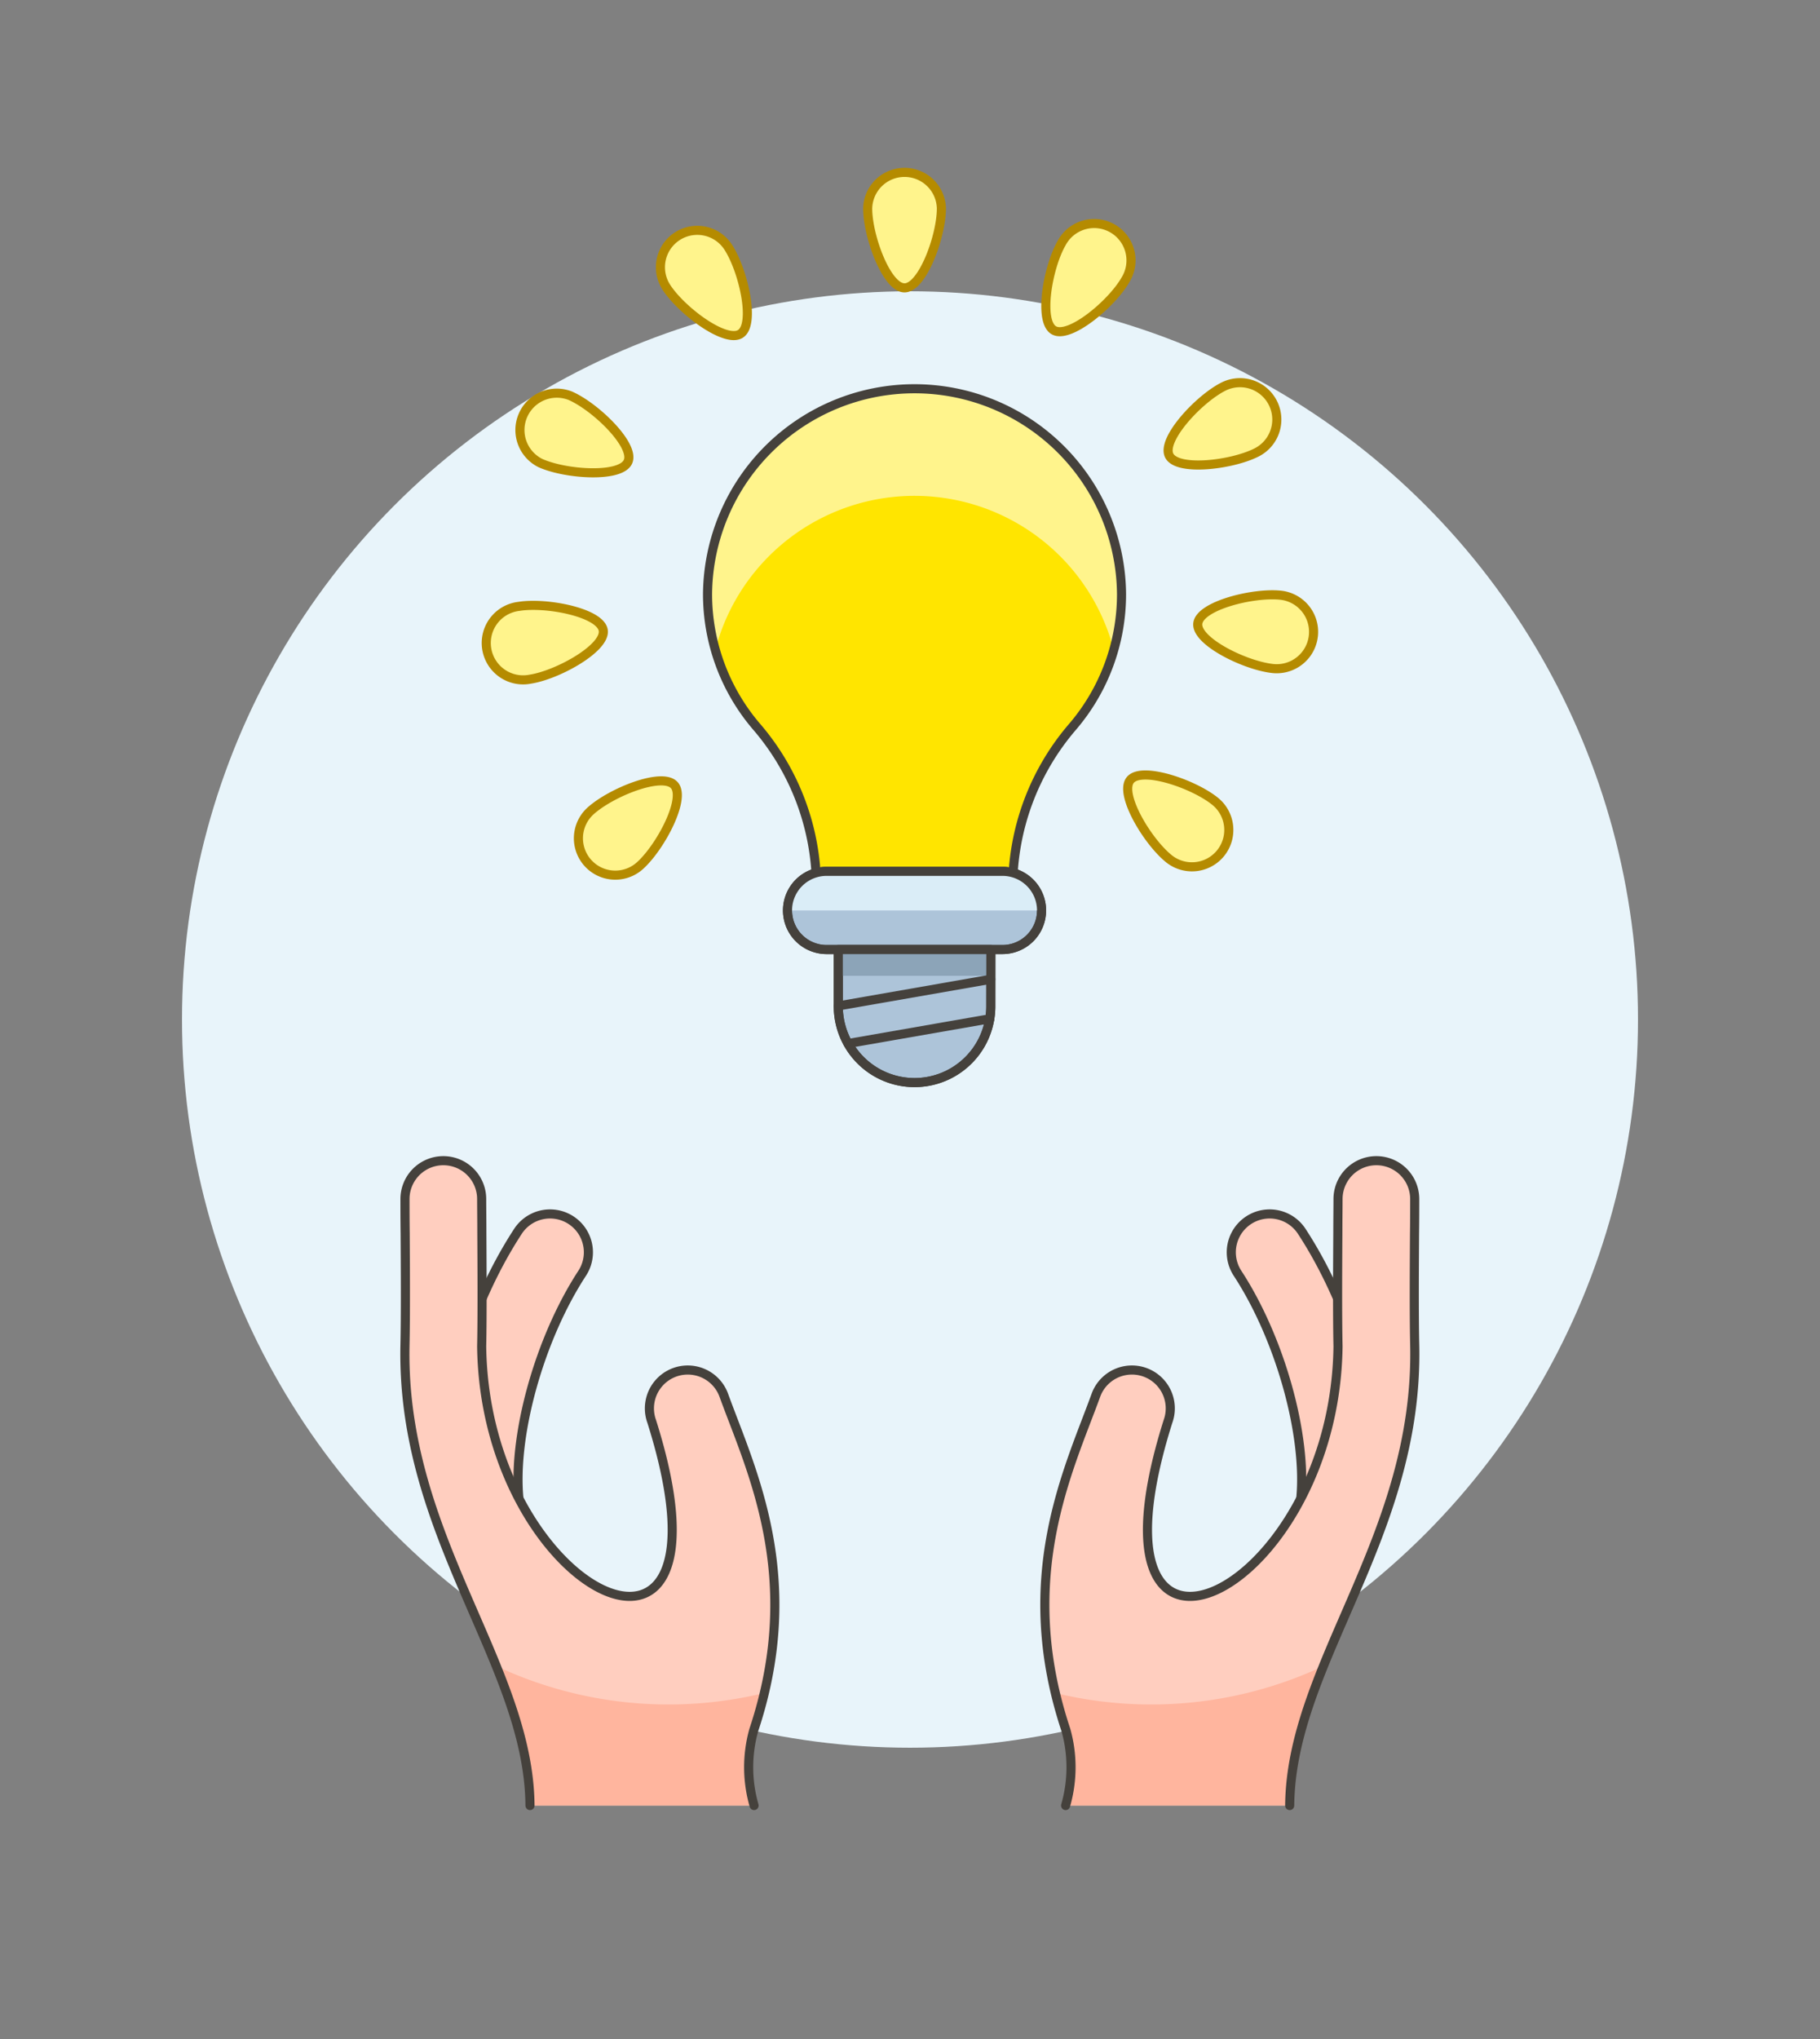 <?xml version="1.0" encoding="UTF-8" standalone="no"?>
<svg
   xmlns:dc="http://purl.org/dc/elements/1.1/"
   xmlns:cc="http://creativecommons.org/ns#"
   xmlns:rdf="http://www.w3.org/1999/02/22-rdf-syntax-ns#"
   xmlns:svg="http://www.w3.org/2000/svg"
   xmlns="http://www.w3.org/2000/svg"
   xmlns:sodipodi="http://sodipodi.sourceforge.net/DTD/sodipodi-0.dtd"
   xmlns:inkscape="http://www.inkscape.org/namespaces/inkscape"
   id="Multicolor"
   viewBox="0 0 200 224"
   version="1.1"
   sodipodi:docname="great-idea.svg"
   inkscape:version="0.92.5 (2060ec1f9f, 2020-04-08)"
   width="200"
   height="224">
  <rect x="0" y="0" width="200" height="224" fill="#808080" stroke="none"/>
  <sodipodi:namedview
     pagecolor="#ffffff"
     bordercolor="#666666"
     borderopacity="1"
     objecttolerance="10"
     gridtolerance="10"
     guidetolerance="10"
     inkscape:pageopacity="0"
     inkscape:pageshadow="2"
     inkscape:window-width="1668"
     inkscape:window-height="1255"
     id="namedview40"
     showgrid="false"
     inkscape:zoom="2.7060937"
     inkscape:cx="73.728557"
     inkscape:cy="112"
     inkscape:window-x="98"
     inkscape:window-y="52"
     inkscape:window-maximized="0"
     inkscape:current-layer="Multicolor" />
  <defs
     id="defs4">
    <style
       id="style2">.cls-1{fill:#e8f4fa;}.cls-2{fill:#191816;opacity:0.15;}.cls-3{fill:#ffcebf;}.cls-3,.cls-5,.cls-6,.cls-7,.cls-9{stroke:#191816;stroke-linejoin:round;}.cls-4{fill:#ffdcd1;}.cls-5,.cls-6{fill:none;}.cls-5,.cls-9{stroke-linecap:round;}.cls-7{fill:#009fd9;}.cls-8{fill:#00b8f0;}.cls-9{fill:#fff;}</style>
  </defs>
  <title
     id="title6">02- hand-thumbs-up-like</title>
  <circle
     class="cls-1"
     cx="100"
     cy="112"
     r="80"
     id="circle8"
     style="fill:#e8f4fa;stroke-width:1;stroke-miterlimit:4;stroke-dasharray:none" />
  <g
     transform="matrix(1.998,0,0,1.998,-0.406,9.064)"
     id="g74"
     style="stroke-width:0.5;stroke-miterlimit:4;stroke-dasharray:none">
    <g
       id="g54"
       style="stroke-width:0.5;stroke-miterlimit:4;stroke-dasharray:none">
      <path
         class="i"
         d="m 61.887,28.117 a 11.385,11.385 0 0 0 -22.769,0 11.2,11.2 0 0 0 2.716,7.324 13.6,13.6 0 0 1 3.276,8.859 H 55.9 a 13.6,13.6 0 0 1 3.276,-8.854 11.2,11.2 0 0 0 2.711,-7.329 z"
         id="path32"
         inkscape:connector-curvature="0"
         style="fill:#ffe500;stroke-width:0.5;stroke-miterlimit:4;stroke-dasharray:none" />
      <path
         class="j"
         d="m 39.568,31.111 a 11.322,11.322 0 0 1 21.892,0.089 11.228,11.228 0 0 0 0.427,-3.078 11.385,11.385 0 0 0 -22.769,0 11.22,11.22 0 0 0 0.407,3"
         id="path34-6"
         inkscape:connector-curvature="0"
         style="fill:#fff48c;stroke-width:0.5;stroke-miterlimit:4;stroke-dasharray:none" />
      <path
         class="k"
         d="m 54.7,47.673 h -8.391 v 3.121 a 4.194,4.194 0 1 0 8.388,0 z"
         id="path36"
         inkscape:connector-curvature="0"
         style="fill:#adc4d9;stroke:#45413c;stroke-width:0.5;stroke-linecap:round;stroke-linejoin:round;stroke-miterlimit:4;stroke-dasharray:none" />
      <path
         class="b"
         d="m 61.887,28.117 a 11.385,11.385 0 0 0 -22.769,0 11.2,11.2 0 0 0 2.716,7.324 13.6,13.6 0 0 1 3.276,8.859 H 55.9 a 13.6,13.6 0 0 1 3.276,-8.854 11.2,11.2 0 0 0 2.711,-7.329 z"
         id="path38-7"
         inkscape:connector-curvature="0"
         style="fill:none;stroke:#45413c;stroke-width:0.5;stroke-linecap:round;stroke-linejoin:round;stroke-miterlimit:4;stroke-dasharray:none" />
      <path
         class="k"
         d="m 57.489,45.523 a 2.15,2.15 0 0 1 -2.149,2.15 h -9.674 a 2.15,2.15 0 0 1 0,-4.3 h 9.674 a 2.15,2.15 0 0 1 2.149,2.15 z"
         id="path40"
         inkscape:connector-curvature="0"
         style="fill:#adc4d9;stroke:#45413c;stroke-width:0.5;stroke-linecap:round;stroke-linejoin:round;stroke-miterlimit:4;stroke-dasharray:none" />
      <path
         class="l"
         d="m 43.517,45.523 a 2.15,2.15 0 0 1 2.149,-2.15 h 9.674 a 2.15,2.15 0 0 1 2.149,2.15 z"
         id="path42-5"
         inkscape:connector-curvature="0"
         style="fill:#daedf7;stroke-width:0.5;stroke-miterlimit:4;stroke-dasharray:none" />
      <path
         class="b"
         d="m 57.489,45.523 a 2.15,2.15 0 0 1 -2.149,2.15 h -9.674 a 2.15,2.15 0 0 1 0,-4.3 h 9.674 a 2.15,2.15 0 0 1 2.149,2.15 z"
         id="path44"
         inkscape:connector-curvature="0"
         style="fill:none;stroke:#45413c;stroke-width:0.5;stroke-linecap:round;stroke-linejoin:round;stroke-miterlimit:4;stroke-dasharray:none" />
      <line
         class="m"
         x1="46.842"
         y1="52.842"
         x2="54.642"
         y2="51.48"
         id="line46"
         style="fill:#87898c;stroke:#45413c;stroke-width:0.5;stroke-linecap:round;stroke-linejoin:round;stroke-miterlimit:4;stroke-dasharray:none" />
      <rect
         class="n"
         x="46.309"
         y="47.673"
         width="8.389"
         height="1.442"
         id="rect48-3"
         style="fill:#8ca4b8;stroke-width:0.5;stroke-miterlimit:4;stroke-dasharray:none" />
      <path
         class="b"
         d="m 54.7,47.673 h -8.391 v 3.121 a 4.194,4.194 0 1 0 8.388,0 z"
         id="path50-5"
         inkscape:connector-curvature="0"
         style="fill:none;stroke:#45413c;stroke-width:0.5;stroke-linecap:round;stroke-linejoin:round;stroke-miterlimit:4;stroke-dasharray:none" />
      <line
         class="m"
         x1="46.309"
         y1="50.773"
         x2="54.697"
         y2="49.308"
         id="line52"
         style="fill:#87898c;stroke:#45413c;stroke-width:0.5;stroke-linecap:round;stroke-linejoin:round;stroke-miterlimit:4;stroke-dasharray:none" />
    </g>
    <path
       class="o"
       d="m 49.953,11.291 c -0.986,0 -2.028,-2.839 -2.028,-4.366 a 2.028,2.028 0 0 1 4.055,0 c 0,1.527 -1.042,4.366 -2.027,4.366 z"
       id="path56"
       inkscape:connector-curvature="0"
       style="fill:#fff48c;stroke:#b58b00;stroke-width:0.5;stroke-linecap:round;stroke-linejoin:round;stroke-miterlimit:4;stroke-dasharray:none" />
    <path
       class="o"
       d="m 40.931,13.818 c -0.826,0.536 -3.246,-1.277 -4.077,-2.558 a 2.027,2.027 0 0 1 3.4,-2.208 c 0.831,1.281 1.504,4.229 0.677,4.766 z"
       id="path58"
       inkscape:connector-curvature="0"
       style="fill:#fff48c;stroke:#b58b00;stroke-width:0.5;stroke-linecap:round;stroke-linejoin:round;stroke-miterlimit:4;stroke-dasharray:none" />
    <path
       class="o"
       d="m 34.742,20.85 c -0.4,0.9 -3.418,0.7 -4.813,0.076 a 2.027,2.027 0 0 1 1.649,-3.7 c 1.395,0.617 3.565,2.724 3.164,3.624 z"
       id="path60"
       inkscape:connector-curvature="0"
       style="fill:#fff48c;stroke:#b58b00;stroke-width:0.5;stroke-linecap:round;stroke-linejoin:round;stroke-miterlimit:4;stroke-dasharray:none" />
    <path
       class="o"
       d="m 33.381,30.119 c 0.154,0.973 -2.487,2.446 -4,2.685 a 2.027,2.027 0 1 1 -0.634,-4 c 1.513,-0.243 4.48,0.342 4.634,1.315 z"
       id="path62"
       inkscape:connector-curvature="0"
       style="fill:#fff48c;stroke:#b58b00;stroke-width:0.5;stroke-linecap:round;stroke-linejoin:round;stroke-miterlimit:4;stroke-dasharray:none" />
    <path
       class="o"
       d="m 37.288,38.634 c 0.659,0.732 -0.754,3.406 -1.888,4.428 a 2.027,2.027 0 0 1 -2.713,-3.013 c 1.134,-1.022 3.941,-2.149 4.601,-1.415 z"
       id="path64"
       inkscape:connector-curvature="0"
       style="fill:#fff48c;stroke:#b58b00;stroke-width:0.5;stroke-linecap:round;stroke-linejoin:round;stroke-miterlimit:4;stroke-dasharray:none" />
    <path
       class="o"
       d="m 62.368,38.351 c 0.62,-0.766 3.482,0.211 4.669,1.172 a 2.027,2.027 0 1 1 -2.552,3.15 C 63.3,41.713 61.748,39.116 62.368,38.351 Z"
       id="path66"
       inkscape:connector-curvature="0"
       style="fill:#fff48c;stroke:#b58b00;stroke-width:0.5;stroke-linecap:round;stroke-linejoin:round;stroke-miterlimit:4;stroke-dasharray:none" />
    <path
       class="o"
       d="m 66.082,29.75 c 0.1,-0.98 3.035,-1.72 4.553,-1.56 a 2.027,2.027 0 0 1 -0.423,4.032 C 68.693,32.063 65.979,30.73 66.082,29.75 Z"
       id="path68"
       inkscape:connector-curvature="0"
       style="fill:#fff48c;stroke:#b58b00;stroke-width:0.5;stroke-linecap:round;stroke-linejoin:round;stroke-miterlimit:4;stroke-dasharray:none" />
    <path
       class="o"
       d="m 64.512,20.514 c -0.447,-0.878 1.609,-3.095 2.969,-3.788 a 2.027,2.027 0 1 1 1.841,3.612 c -1.36,0.693 -4.363,1.054 -4.81,0.176 z"
       id="path70"
       inkscape:connector-curvature="0"
       style="fill:#fff48c;stroke:#b58b00;stroke-width:0.5;stroke-linecap:round;stroke-linejoin:round;stroke-miterlimit:4;stroke-dasharray:none" />
    <path
       class="o"
       d="m 58.165,13.623 c -0.853,-0.492 -0.336,-3.472 0.427,-4.794 a 2.027,2.027 0 1 1 3.508,2.027 c -0.76,1.322 -3.082,3.26 -3.935,2.767 z"
       id="path72"
       inkscape:connector-curvature="0"
       style="fill:#fff48c;stroke:#b58b00;stroke-width:0.5;stroke-linecap:round;stroke-linejoin:round;stroke-miterlimit:4;stroke-dasharray:none" />
  </g>
  <g
     transform="matrix(2.017,0,0,2.017,-0.867,24.367)"
     id="g937"
     style="stroke-width:0.496;stroke-miterlimit:4;stroke-dasharray:none">
    <g
       id="g48"
       style="stroke-width:0.496;stroke-miterlimit:4;stroke-dasharray:none">
      <path
         style="fill:#ffcebf;stroke:#45413c;stroke-width:0.496;stroke-linecap:round;stroke-linejoin:round;stroke-miterlimit:4;stroke-dasharray:none"
         inkscape:connector-curvature="0"
         id="path40-3"
         d="m 26.627,71.9 a 2.089,2.089 0 0 1 -2.076,-1.874 c -0.463,-4.474 1.23,-10.67 4.118,-15.071 a 2.089,2.089 0 0 1 3.492,2.293 c -2.33,3.551 -3.815,8.859 -3.454,12.348 a 2.089,2.089 0 0 1 -1.863,2.293 2,2 0 0 1 -0.217,0.011 z"
         class="h" />
      <path
         style="fill:#ffcebf;stroke-width:0.496;stroke-miterlimit:4;stroke-dasharray:none"
         inkscape:connector-curvature="0"
         id="path42-6"
         d="M 41.513,86.258 A 7.518,7.518 0 0 1 41.496,82.152 C 44.264,73.847 41.351,68.005 39.864,63.914 a 2.089,2.089 0 0 0 -3.927,1.428 c 5.132,16.256 -9.083,9.565 -9.265,-4.082 0.037,-1.711 0.021,-4.3 0.01,-6.19 0,-0.744 -0.01,-1.389 -0.01,-1.844 a 2.089,2.089 0 0 0 -4.178,0 c 0,0.462 0,1.115 0.01,1.869 0.011,1.867 0.027,4.422 -0.01,6.073 -0.23,10.412 6.746,17.387 6.811,25.09 z"
         class="i" />
      <path
         style="fill:#ffb59e;stroke-width:0.496;stroke-miterlimit:4;stroke-dasharray:none"
         inkscape:connector-curvature="0"
         id="path44-7"
         d="m 42.072,80.136 c -0.156,0.655 -0.346,1.327 -0.576,2.016 a 7.518,7.518 0 0 0 0.017,4.106 H 29.305 a 20.9,20.9 0 0 0 -1.837,-7.594 v 0 a 22.1,22.1 0 0 0 14.605,1.466"
         class="j" />
      <path
         style="fill:none;stroke:#45413c;stroke-width:0.496;stroke-linecap:round;stroke-linejoin:round;stroke-miterlimit:4;stroke-dasharray:none"
         inkscape:connector-curvature="0"
         id="path46-5"
         d="M 41.513,86.258 A 7.518,7.518 0 0 1 41.496,82.152 C 44.264,73.847 41.351,68.005 39.864,63.914 a 2.089,2.089 0 0 0 -3.927,1.428 c 5.132,16.256 -9.083,9.565 -9.265,-4.082 0.037,-1.711 0.021,-4.3 0.01,-6.19 0,-0.744 -0.01,-1.389 -0.01,-1.844 a 2.089,2.089 0 0 0 -4.178,0 c 0,0.462 0,1.115 0.01,1.869 0.011,1.867 0.027,4.422 -0.01,6.073 -0.23,10.412 6.746,17.387 6.811,25.09"
         class="f" />
    </g>
    <g
       id="g58"
       style="stroke-width:0.496;stroke-miterlimit:4;stroke-dasharray:none">
      <path
         style="fill:#ffcebf;stroke:#45413c;stroke-width:0.496;stroke-linecap:round;stroke-linejoin:round;stroke-miterlimit:4;stroke-dasharray:none"
         inkscape:connector-curvature="0"
         id="path50-3"
         d="m 73.373,71.9 a 2.089,2.089 0 0 0 2.076,-1.874 c 0.463,-4.474 -1.23,-10.67 -4.118,-15.071 a 2.089,2.089 0 0 0 -3.492,2.293 c 2.33,3.551 3.815,8.859 3.454,12.348 a 2.089,2.089 0 0 0 1.863,2.293 2,2 0 0 0 0.217,0.011 z"
         class="h" />
      <path
         style="fill:#ffcebf;stroke-width:0.496;stroke-miterlimit:4;stroke-dasharray:none"
         inkscape:connector-curvature="0"
         id="path52"
         d="m 58.487,86.258 a 7.518,7.518 0 0 0 0.017,-4.106 c -2.768,-8.305 0.145,-14.147 1.632,-18.238 a 2.089,2.089 0 0 1 3.927,1.428 c -5.132,16.256 9.083,9.565 9.265,-4.082 -0.037,-1.711 -0.021,-4.3 -0.01,-6.19 0,-0.744 0.01,-1.389 0.01,-1.844 a 2.089,2.089 0 0 1 4.178,0 c 0,0.462 0,1.115 -0.01,1.869 -0.011,1.867 -0.027,4.422 0.01,6.073 0.23,10.412 -6.746,17.387 -6.811,25.09 z"
         class="i" />
      <path
         style="fill:#ffb59e;stroke-width:0.496;stroke-miterlimit:4;stroke-dasharray:none"
         inkscape:connector-curvature="0"
         id="path54"
         d="m 57.928,80.136 c 0.156,0.655 0.346,1.327 0.576,2.016 a 7.518,7.518 0 0 1 -0.017,4.106 h 12.208 a 20.9,20.9 0 0 1 1.837,-7.594 v 0 A 22.1,22.1 0 0 1 57.927,80.13"
         class="j" />
      <path
         style="fill:none;stroke:#45413c;stroke-width:0.496;stroke-linecap:round;stroke-linejoin:round;stroke-miterlimit:4;stroke-dasharray:none"
         inkscape:connector-curvature="0"
         id="path56-5"
         d="m 58.487,86.258 a 7.518,7.518 0 0 0 0.017,-4.106 c -2.768,-8.305 0.145,-14.147 1.632,-18.238 a 2.089,2.089 0 0 1 3.927,1.428 c -5.132,16.256 9.083,9.565 9.265,-4.082 -0.037,-1.711 -0.021,-4.3 -0.01,-6.19 0,-0.744 0.01,-1.389 0.01,-1.844 a 2.089,2.089 0 0 1 4.178,0 c 0,0.462 0,1.115 -0.01,1.869 -0.011,1.867 -0.027,4.422 0.01,6.073 0.23,10.412 -6.746,17.387 -6.811,25.09"
         class="f" />
    </g>
  </g>
</svg>
